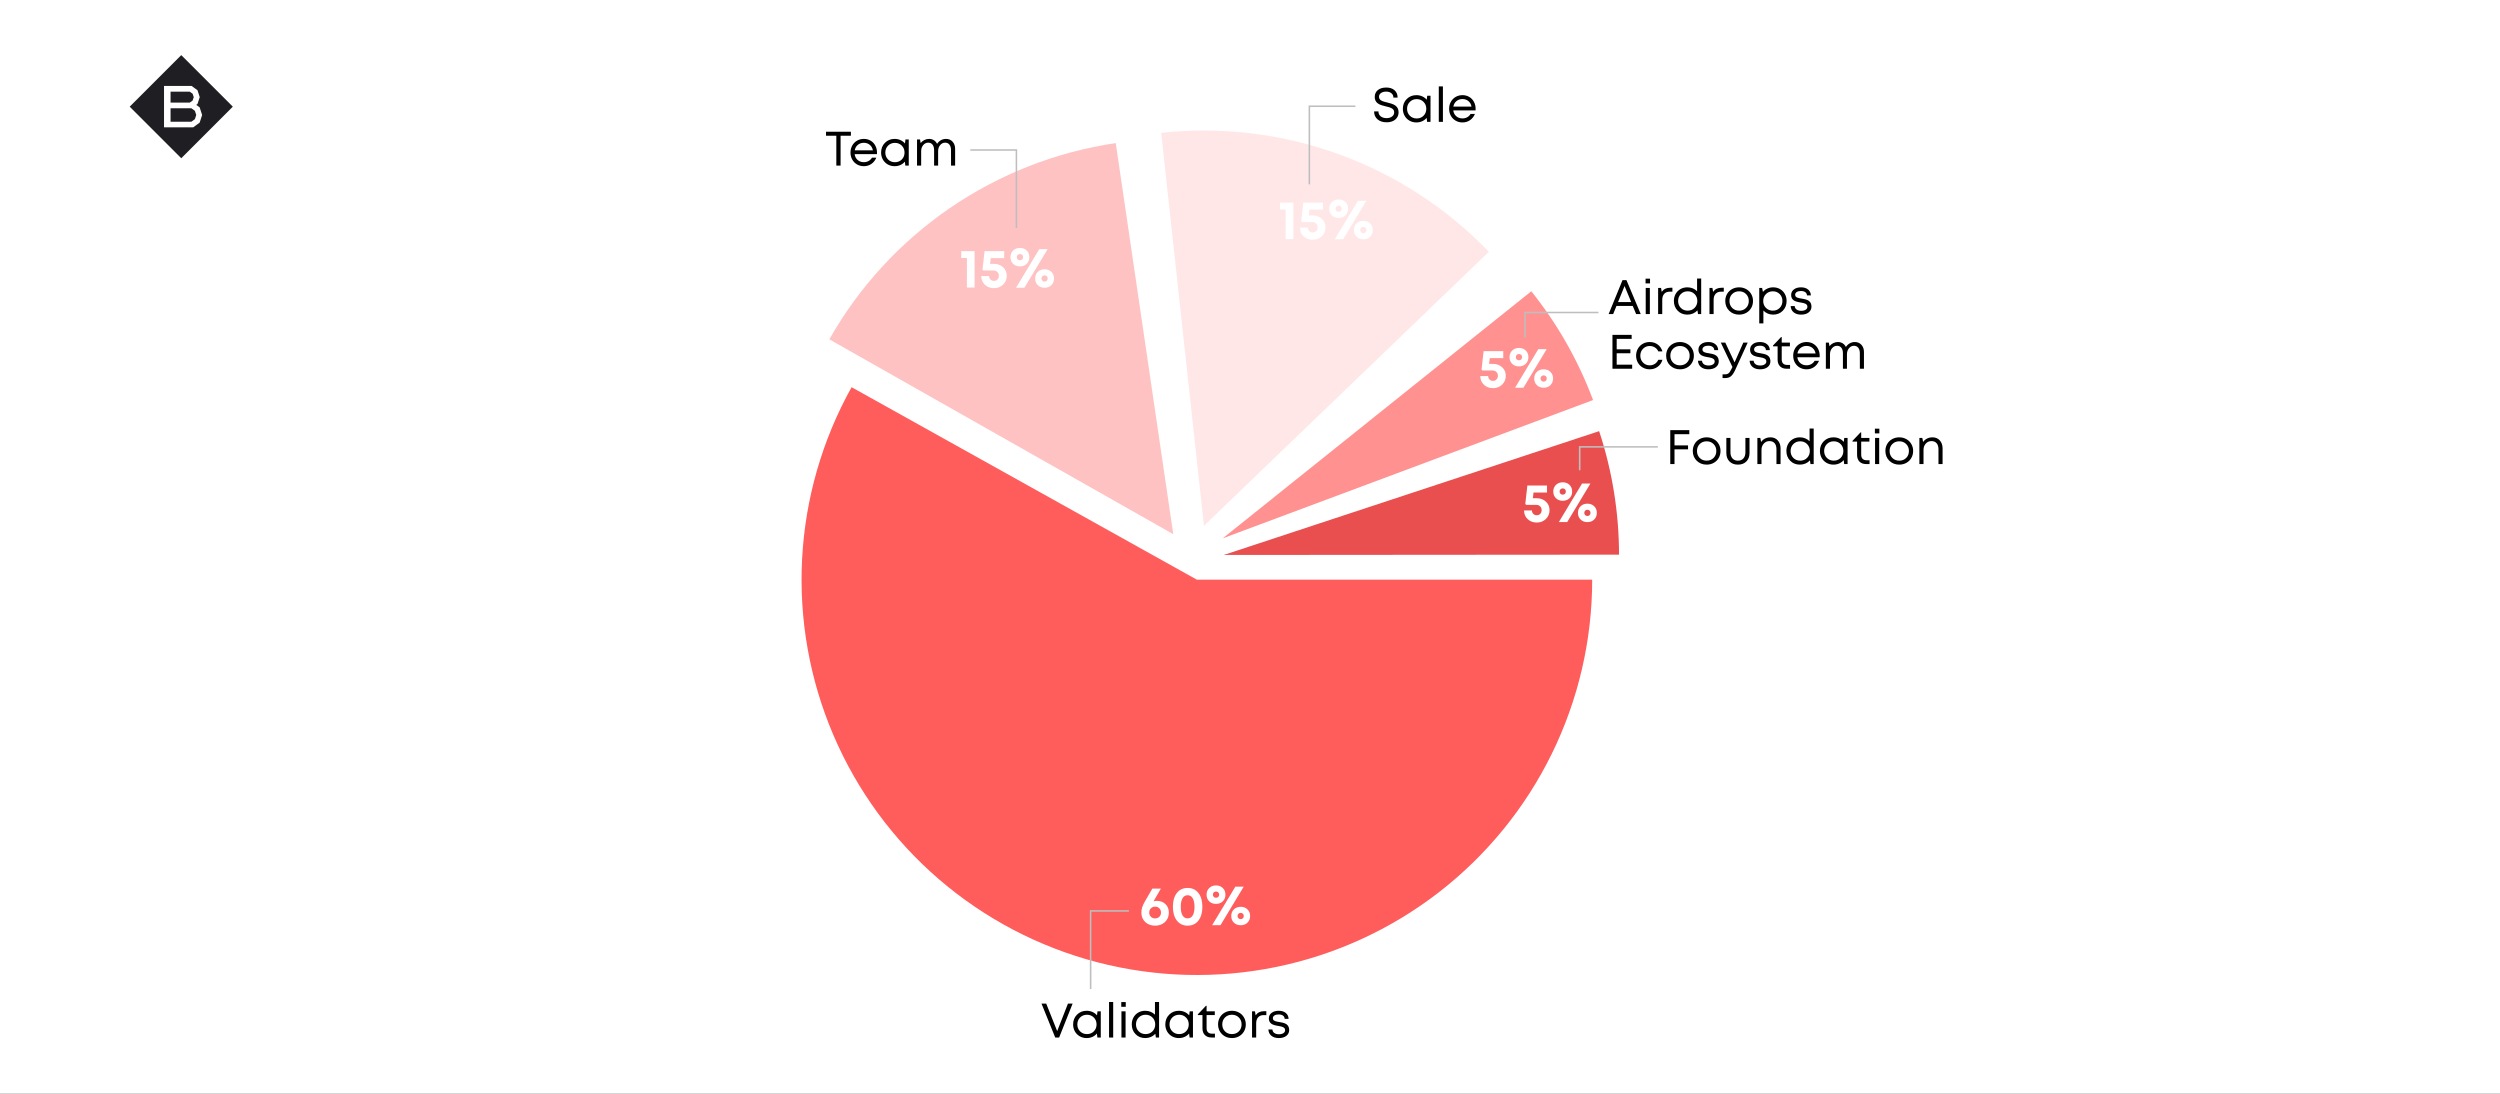 <?xml version="1.0" encoding="UTF-8"?>
<svg xmlns="http://www.w3.org/2000/svg" width="1600" height="700" viewBox="0 0 1600 700" fill="none">
  <rect x="0" y="0" width="1600" height="700" fill="#333333" stroke="none"/>
  <g clip-path="url(#clip0_158_119)">
    <rect width="1600" height="700" fill="white"></rect>
    <path d="M1019 371C1019 409.647 1010.15 447.78 993.119 482.473C976.091 517.166 951.341 547.497 920.769 571.139C890.198 594.78 854.616 611.104 816.755 618.857C778.894 626.61 739.76 625.586 702.356 615.864C664.952 606.142 630.273 587.981 600.979 562.773C571.685 537.566 548.555 505.982 533.364 470.446C518.173 434.91 511.326 396.367 513.346 357.773C515.366 319.179 526.202 281.561 545.02 247.806L766 371H1019Z" fill="#FF5C5C"></path>
    <path d="M530.759 217.178C549.742 183.671 576.123 154.94 607.892 133.175C639.66 111.409 675.979 97.182 714.079 91.58L750.887 341.888L530.759 217.178Z" fill="#FFC2C2"></path>
    <path d="M743.16 85.008C781.611 80.825 820.508 85.514 856.863 98.713C893.219 111.912 926.064 133.271 952.874 161.148L770.523 336.524L743.16 85.008Z" fill="#FFE7E7"></path>
    <path d="M1023.45 275.931C1031.86 301.437 1036.16 328.121 1036.18 354.978L783.178 355.179L1023.45 275.931Z" fill="#EA4F4F"></path>
    <path d="M980.027 186.401C996.814 207.366 1010.16 230.871 1019.55 256.032L782.536 344.534L980.027 186.401Z" fill="#FF9191"></path>
    <path d="M683.498 642.294H686.48L677.852 664H675.339L666.56 642.294H669.572L676.596 659.913L683.498 642.294ZM702.389 647.259H704.493V664H702.313L702.025 661.457C701.238 662.375 700.28 663.092 699.149 663.606C698.029 664.111 696.798 664.363 695.456 664.363C693.831 664.363 692.358 663.985 691.036 663.228C689.714 662.471 688.675 661.427 687.918 660.095C687.171 658.753 686.798 657.264 686.798 655.629C686.798 653.127 687.62 651.048 689.265 649.393C690.92 647.728 692.984 646.896 695.456 646.896C696.798 646.896 698.039 647.153 699.18 647.667C700.32 648.182 701.284 648.904 702.071 649.832L702.389 647.259ZM691.248 660.049C692.419 661.23 693.887 661.82 695.653 661.82C697.419 661.82 698.882 661.235 700.042 660.064C701.213 658.884 701.798 657.405 701.798 655.629C701.798 653.853 701.213 652.38 700.042 651.209C698.882 650.029 697.419 649.438 695.653 649.438C693.887 649.438 692.419 650.029 691.248 651.209C690.077 652.39 689.492 653.863 689.492 655.629C689.492 657.395 690.077 658.869 691.248 660.049ZM709.791 664V641.28H712.439V664H709.791ZM717.616 644.368V641.34H720.477V644.368H717.616ZM717.722 664V647.259H720.371V664H717.722ZM739.171 641.28H741.805V664H739.761L739.413 661.624C738.626 662.491 737.677 663.167 736.567 663.652C735.457 664.126 734.257 664.363 732.965 664.363C730.462 664.363 728.399 663.536 726.774 661.881C725.149 660.216 724.337 658.132 724.337 655.629C724.337 653.974 724.7 652.486 725.427 651.164C726.163 649.832 727.188 648.788 728.5 648.031C729.821 647.274 731.31 646.896 732.965 646.896C734.196 646.896 735.341 647.112 736.401 647.546C737.46 647.98 738.384 648.591 739.171 649.378V641.28ZM728.772 660.064C729.943 661.235 731.411 661.82 733.177 661.82C734.943 661.82 736.411 661.23 737.582 660.049C738.752 658.859 739.337 657.385 739.337 655.629C739.337 653.863 738.752 652.39 737.582 651.209C736.411 650.029 734.943 649.438 733.177 649.438C731.411 649.438 729.943 650.029 728.772 651.209C727.611 652.38 727.031 653.853 727.031 655.629C727.031 657.405 727.611 658.884 728.772 660.064ZM761.392 647.259H763.496V664H761.316L761.028 661.457C760.241 662.375 759.283 663.092 758.152 663.606C757.032 664.111 755.801 664.363 754.459 664.363C752.834 664.363 751.361 663.985 750.039 663.228C748.717 662.471 747.678 661.427 746.921 660.095C746.174 658.753 745.801 657.264 745.801 655.629C745.801 653.127 746.623 651.048 748.268 649.393C749.923 647.728 751.987 646.896 754.459 646.896C755.801 646.896 757.042 647.153 758.183 647.667C759.323 648.182 760.287 648.904 761.074 649.832L761.392 647.259ZM750.251 660.049C751.422 661.23 752.89 661.82 754.656 661.82C756.422 661.82 757.885 661.235 759.045 660.064C760.216 658.884 760.801 657.405 760.801 655.629C760.801 653.853 760.216 652.38 759.045 651.209C757.885 650.029 756.422 649.438 754.656 649.438C752.89 649.438 751.422 650.029 750.251 651.209C749.08 652.39 748.495 653.863 748.495 655.629C748.495 657.395 749.08 658.869 750.251 660.049ZM775.741 661.563H777.558V664H775.393C773.587 664 772.164 663.48 771.125 662.441C770.095 661.391 769.581 659.958 769.581 658.142V649.635H766.629V649.166L771.806 643.717H772.214V647.259H777.467V649.635H772.214V658.066C772.214 659.197 772.517 660.064 773.123 660.67C773.728 661.265 774.601 661.563 775.741 661.563ZM788.426 664.363C785.893 664.363 783.779 663.536 782.083 661.881C780.398 660.216 779.556 658.132 779.556 655.629C779.556 653.974 779.939 652.481 780.706 651.149C781.473 649.817 782.533 648.778 783.885 648.031C785.247 647.274 786.761 646.896 788.426 646.896C790.091 646.896 791.599 647.274 792.952 648.031C794.314 648.778 795.379 649.822 796.146 651.164C796.923 652.496 797.311 653.985 797.311 655.629C797.311 657.274 796.923 658.768 796.146 660.11C795.379 661.442 794.314 662.486 792.952 663.243C791.599 663.99 790.091 664.363 788.426 664.363ZM783.991 660.08C785.151 661.24 786.63 661.82 788.426 661.82C790.222 661.82 791.7 661.24 792.861 660.08C794.031 658.909 794.617 657.426 794.617 655.629C794.617 653.833 794.031 652.355 792.861 651.194C791.7 650.024 790.222 649.438 788.426 649.438C786.63 649.438 785.151 650.024 783.991 651.194C782.83 652.355 782.25 653.833 782.25 655.629C782.25 657.426 782.83 658.909 783.991 660.08ZM808.966 647.168H810.45V649.666H808.739C807.226 649.666 806.05 650.13 805.212 651.058C804.375 651.986 803.956 653.268 803.956 654.903V664H801.307V647.259H803.184L803.608 649.802C804.819 648.046 806.605 647.168 808.966 647.168ZM818.442 664.363C816.464 664.363 814.875 663.869 813.674 662.88C812.473 661.891 811.837 660.554 811.767 658.869H814.34C814.41 659.837 814.824 660.589 815.581 661.124C816.348 661.659 817.332 661.926 818.533 661.926C819.693 661.926 820.637 661.694 821.363 661.23C822.1 660.766 822.468 660.13 822.468 659.323C822.468 659.01 822.418 658.727 822.317 658.475C822.216 658.223 822.055 658.011 821.833 657.839C821.611 657.658 821.389 657.506 821.167 657.385C820.944 657.254 820.637 657.138 820.243 657.037C819.86 656.936 819.527 656.861 819.244 656.81C818.972 656.75 818.598 656.679 818.124 656.598C817.751 656.538 817.458 656.487 817.246 656.447C817.044 656.406 816.762 656.346 816.398 656.265C816.045 656.184 815.763 656.109 815.551 656.038C815.339 655.967 815.076 655.877 814.764 655.766C814.451 655.655 814.199 655.534 814.007 655.402C813.825 655.271 813.618 655.12 813.386 654.948C813.154 654.767 812.967 654.57 812.826 654.358C812.695 654.146 812.564 653.914 812.433 653.662C812.301 653.399 812.206 653.107 812.145 652.784C812.095 652.461 812.069 652.113 812.069 651.739C812.069 650.296 812.65 649.131 813.81 648.243C814.971 647.345 816.494 646.896 818.381 646.896C820.268 646.896 821.777 647.365 822.907 648.303C824.048 649.232 824.643 650.488 824.693 652.072H822.196C822.145 651.164 821.782 650.468 821.106 649.983C820.43 649.489 819.501 649.242 818.321 649.242C817.191 649.242 816.292 649.464 815.626 649.908C814.96 650.342 814.627 650.922 814.627 651.648C814.627 651.931 814.673 652.188 814.764 652.42C814.854 652.642 815.006 652.834 815.218 652.996C815.43 653.157 815.642 653.293 815.854 653.404C816.065 653.515 816.358 653.616 816.731 653.707C817.105 653.798 817.423 653.868 817.685 653.919C817.947 653.969 818.316 654.03 818.79 654.101C820.445 654.373 821.631 654.661 822.347 654.963C824.002 655.66 824.9 656.881 825.042 658.626C825.062 658.818 825.072 659.01 825.072 659.202C825.072 660.766 824.466 662.017 823.255 662.956C822.044 663.894 820.44 664.363 818.442 664.363Z" fill="black"></path>
    <path d="M1081.15 277.882H1071.68V285.042H1080.35V287.57H1071.68V297H1068.97V275.294H1081.15V277.882ZM1092.25 297.363C1089.71 297.363 1087.6 296.536 1085.9 294.881C1084.22 293.216 1083.38 291.132 1083.38 288.629C1083.38 286.974 1083.76 285.481 1084.53 284.149C1085.29 282.817 1086.35 281.778 1087.71 281.031C1089.07 280.274 1090.58 279.896 1092.25 279.896C1093.91 279.896 1095.42 280.274 1096.77 281.031C1098.14 281.778 1099.2 282.822 1099.97 284.164C1100.74 285.496 1101.13 286.985 1101.13 288.629C1101.13 290.274 1100.74 291.768 1099.97 293.11C1099.2 294.442 1098.14 295.486 1096.77 296.243C1095.42 296.99 1093.91 297.363 1092.25 297.363ZM1087.81 293.08C1088.97 294.24 1090.45 294.82 1092.25 294.82C1094.04 294.82 1095.52 294.24 1096.68 293.08C1097.85 291.909 1098.44 290.426 1098.44 288.629C1098.44 286.833 1097.85 285.355 1096.68 284.194C1095.52 283.024 1094.04 282.438 1092.25 282.438C1090.45 282.438 1088.97 283.024 1087.81 284.194C1086.65 285.355 1086.07 286.833 1086.07 288.629C1086.07 290.426 1086.65 291.909 1087.81 293.08ZM1112.27 297.363C1110.02 297.363 1108.22 296.687 1106.87 295.335C1105.53 293.983 1104.86 292.181 1104.86 289.931V280.259H1107.49V289.507C1107.49 291.152 1107.92 292.449 1108.78 293.397C1109.63 294.346 1110.8 294.82 1112.27 294.82C1113.76 294.82 1114.92 294.346 1115.77 293.397C1116.63 292.439 1117.06 291.142 1117.06 289.507V280.259H1119.69V289.931C1119.69 292.181 1119.02 293.983 1117.68 295.335C1116.33 296.687 1114.53 297.363 1112.27 297.363ZM1133.1 279.896C1135.06 279.896 1136.62 280.556 1137.79 281.878C1138.97 283.2 1139.56 284.901 1139.56 286.979V297H1136.93V287.6C1136.93 285.905 1136.54 284.598 1135.77 283.68C1134.99 282.761 1133.87 282.302 1132.42 282.302C1130.99 282.302 1129.79 282.837 1128.82 283.907C1127.85 284.976 1127.36 286.298 1127.36 287.873V297H1124.72V280.259H1126.59L1127.11 282.877C1127.74 281.939 1128.58 281.207 1129.62 280.683C1130.66 280.158 1131.82 279.896 1133.1 279.896ZM1158.12 274.28H1160.76V297H1158.71L1158.36 294.624C1157.58 295.491 1156.63 296.167 1155.52 296.652C1154.41 297.126 1153.21 297.363 1151.92 297.363C1149.41 297.363 1147.35 296.536 1145.73 294.881C1144.1 293.216 1143.29 291.132 1143.29 288.629C1143.29 286.974 1143.65 285.486 1144.38 284.164C1145.11 282.832 1146.14 281.788 1147.45 281.031C1148.77 280.274 1150.26 279.896 1151.92 279.896C1153.15 279.896 1154.29 280.112 1155.35 280.546C1156.41 280.98 1157.33 281.591 1158.12 282.378V274.28ZM1147.72 293.064C1148.89 294.235 1150.36 294.82 1152.13 294.82C1153.89 294.82 1155.36 294.23 1156.53 293.049C1157.7 291.859 1158.29 290.385 1158.29 288.629C1158.29 286.863 1157.7 285.39 1156.53 284.209C1155.36 283.029 1153.89 282.438 1152.13 282.438C1150.36 282.438 1148.89 283.029 1147.72 284.209C1146.56 285.38 1145.98 286.853 1145.98 288.629C1145.98 290.405 1146.56 291.884 1147.72 293.064ZM1180.34 280.259H1182.45V297H1180.27L1179.98 294.457C1179.19 295.375 1178.23 296.092 1177.1 296.606C1175.98 297.111 1174.75 297.363 1173.41 297.363C1171.79 297.363 1170.31 296.985 1168.99 296.228C1167.67 295.471 1166.63 294.427 1165.87 293.095C1165.13 291.753 1164.75 290.264 1164.75 288.629C1164.75 286.127 1165.57 284.048 1167.22 282.393C1168.87 280.728 1170.94 279.896 1173.41 279.896C1174.75 279.896 1175.99 280.153 1177.13 280.667C1178.27 281.182 1179.24 281.904 1180.02 282.832L1180.34 280.259ZM1169.2 293.049C1170.37 294.23 1171.84 294.82 1173.61 294.82C1175.37 294.82 1176.84 294.235 1178 293.064C1179.17 291.884 1179.75 290.405 1179.75 288.629C1179.75 286.853 1179.17 285.38 1178 284.209C1176.84 283.029 1175.37 282.438 1173.61 282.438C1171.84 282.438 1170.37 283.029 1169.2 284.209C1168.03 285.39 1167.45 286.863 1167.45 288.629C1167.45 290.395 1168.03 291.869 1169.2 293.049ZM1194.69 294.563H1196.51V297H1194.34C1192.54 297 1191.12 296.48 1190.08 295.441C1189.05 294.391 1188.53 292.958 1188.53 291.142V282.635H1185.58V282.166L1190.76 276.717H1191.17V280.259H1196.42V282.635H1191.17V291.066C1191.17 292.197 1191.47 293.064 1192.07 293.67C1192.68 294.265 1193.55 294.563 1194.69 294.563ZM1199.93 277.368V274.34H1202.79V277.368H1199.93ZM1200.04 297V280.259H1202.68V297H1200.04ZM1215.52 297.363C1212.99 297.363 1210.87 296.536 1209.18 294.881C1207.49 293.216 1206.65 291.132 1206.65 288.629C1206.65 286.974 1207.03 285.481 1207.8 284.149C1208.57 282.817 1209.63 281.778 1210.98 281.031C1212.34 280.274 1213.86 279.896 1215.52 279.896C1217.19 279.896 1218.69 280.274 1220.05 281.031C1221.41 281.778 1222.47 282.822 1223.24 284.164C1224.02 285.496 1224.41 286.985 1224.41 288.629C1224.41 290.274 1224.02 291.768 1223.24 293.11C1222.47 294.442 1221.41 295.486 1220.05 296.243C1218.69 296.99 1217.19 297.363 1215.52 297.363ZM1211.09 293.08C1212.25 294.24 1213.72 294.82 1215.52 294.82C1217.32 294.82 1218.8 294.24 1219.96 293.08C1221.13 291.909 1221.71 290.426 1221.71 288.629C1221.71 286.833 1221.13 285.355 1219.96 284.194C1218.8 283.024 1217.32 282.438 1215.52 282.438C1213.72 282.438 1212.25 283.024 1211.09 284.194C1209.92 285.355 1209.34 286.833 1209.34 288.629C1209.34 290.426 1209.92 291.909 1211.09 293.08ZM1236.79 279.896C1238.75 279.896 1240.31 280.556 1241.48 281.878C1242.66 283.2 1243.25 284.901 1243.25 286.979V297H1240.62V287.6C1240.62 285.905 1240.23 284.598 1239.45 283.68C1238.67 282.761 1237.56 282.302 1236.11 282.302C1234.67 282.302 1233.47 282.837 1232.5 283.907C1231.54 284.976 1231.05 286.298 1231.05 287.873V297H1228.4V280.259H1230.28L1230.79 282.877C1231.43 281.939 1232.27 281.207 1233.31 280.683C1234.35 280.158 1235.51 279.896 1236.79 279.896Z" fill="black"></path>
    <path d="M1047.12 201L1044.97 195.808H1034.54L1032.42 201H1029.53L1038.4 179.294H1040.94L1050.07 201H1047.12ZM1039.72 183.048L1035.55 193.311H1043.96L1039.72 183.048ZM1053.16 181.368V178.34H1056.02V181.368H1053.16ZM1053.26 201V184.259H1055.91V201H1053.26ZM1068.85 184.168H1070.34V186.666H1068.63C1067.11 186.666 1065.94 187.13 1065.1 188.058C1064.26 188.986 1063.84 190.268 1063.84 191.903V201H1061.2V184.259H1063.07L1063.5 186.802C1064.71 185.046 1066.49 184.168 1068.85 184.168ZM1086.13 178.28H1088.76V201H1086.72L1086.37 198.624C1085.58 199.491 1084.63 200.167 1083.52 200.652C1082.41 201.126 1081.21 201.363 1079.92 201.363C1077.42 201.363 1075.35 200.536 1073.73 198.881C1072.1 197.216 1071.29 195.132 1071.29 192.629C1071.29 190.974 1071.66 189.486 1072.38 188.164C1073.12 186.832 1074.14 185.788 1075.45 185.031C1076.78 184.274 1078.26 183.896 1079.92 183.896C1081.15 183.896 1082.3 184.112 1083.36 184.546C1084.42 184.98 1085.34 185.591 1086.13 186.378V178.28ZM1075.73 197.064C1076.9 198.235 1078.37 198.82 1080.13 198.82C1081.9 198.82 1083.37 198.23 1084.54 197.049C1085.71 195.859 1086.29 194.385 1086.29 192.629C1086.29 190.863 1085.71 189.39 1084.54 188.209C1083.37 187.029 1081.9 186.438 1080.13 186.438C1078.37 186.438 1076.9 187.029 1075.73 188.209C1074.57 189.38 1073.99 190.853 1073.99 192.629C1073.99 194.405 1074.57 195.884 1075.73 197.064ZM1101.73 184.168H1103.22V186.666H1101.5C1099.99 186.666 1098.82 187.13 1097.98 188.058C1097.14 188.986 1096.72 190.268 1096.72 191.903V201H1094.07V184.259H1095.95L1096.37 186.802C1097.58 185.046 1099.37 184.168 1101.73 184.168ZM1113.04 201.363C1110.51 201.363 1108.39 200.536 1106.7 198.881C1105.01 197.216 1104.17 195.132 1104.17 192.629C1104.17 190.974 1104.55 189.481 1105.32 188.149C1106.09 186.817 1107.15 185.778 1108.5 185.031C1109.86 184.274 1111.37 183.896 1113.04 183.896C1114.7 183.896 1116.21 184.274 1117.56 185.031C1118.93 185.778 1119.99 186.822 1120.76 188.164C1121.54 189.496 1121.92 190.985 1121.92 192.629C1121.92 194.274 1121.54 195.768 1120.76 197.11C1119.99 198.442 1118.93 199.486 1117.56 200.243C1116.21 200.99 1114.7 201.363 1113.04 201.363ZM1108.6 197.08C1109.76 198.24 1111.24 198.82 1113.04 198.82C1114.84 198.82 1116.31 198.24 1117.47 197.08C1118.64 195.909 1119.23 194.426 1119.23 192.629C1119.23 190.833 1118.64 189.355 1117.47 188.194C1116.31 187.024 1114.84 186.438 1113.04 186.438C1111.24 186.438 1109.76 187.024 1108.6 188.194C1107.44 189.355 1106.86 190.833 1106.86 192.629C1106.86 194.426 1107.44 195.909 1108.6 197.08ZM1134.82 183.896C1136.47 183.896 1137.94 184.274 1139.26 185.031C1140.57 185.788 1141.59 186.832 1142.31 188.164C1143.05 189.486 1143.42 190.974 1143.42 192.629C1143.42 195.132 1142.61 197.216 1140.98 198.881C1139.36 200.536 1137.3 201.363 1134.82 201.363C1133.59 201.363 1132.43 201.136 1131.35 200.682C1130.28 200.228 1129.36 199.587 1128.57 198.76V206.979H1125.92V184.259H1127.74L1128.27 186.817C1129.05 185.899 1130.01 185.182 1131.14 184.667C1132.27 184.153 1133.5 183.896 1134.82 183.896ZM1130.2 197.049C1131.38 198.23 1132.86 198.82 1134.62 198.82C1136.39 198.82 1137.85 198.235 1139.01 197.064C1140.17 195.884 1140.75 194.405 1140.75 192.629C1140.75 190.853 1140.17 189.38 1139.01 188.209C1137.85 187.029 1136.39 186.438 1134.62 186.438C1132.86 186.438 1131.38 187.029 1130.2 188.209C1129.03 189.39 1128.45 190.863 1128.45 192.629C1128.45 194.395 1129.03 195.869 1130.2 197.049ZM1152.71 201.363C1150.73 201.363 1149.15 200.869 1147.94 199.88C1146.74 198.891 1146.11 197.554 1146.04 195.869H1148.61C1148.68 196.837 1149.09 197.589 1149.85 198.124C1150.62 198.659 1151.6 198.926 1152.8 198.926C1153.96 198.926 1154.91 198.694 1155.63 198.23C1156.37 197.766 1156.74 197.13 1156.74 196.323C1156.74 196.01 1156.69 195.727 1156.59 195.475C1156.49 195.223 1156.33 195.011 1156.1 194.839C1155.88 194.658 1155.66 194.506 1155.44 194.385C1155.22 194.254 1154.91 194.138 1154.51 194.037C1154.13 193.936 1153.8 193.861 1153.51 193.81C1153.24 193.75 1152.87 193.679 1152.39 193.598C1152.02 193.538 1151.73 193.487 1151.52 193.447C1151.31 193.406 1151.03 193.346 1150.67 193.265C1150.32 193.184 1150.03 193.109 1149.82 193.038C1149.61 192.967 1149.35 192.877 1149.03 192.766C1148.72 192.655 1148.47 192.534 1148.28 192.402C1148.1 192.271 1147.89 192.12 1147.66 191.948C1147.42 191.767 1147.24 191.57 1147.1 191.358C1146.97 191.146 1146.83 190.914 1146.7 190.662C1146.57 190.399 1146.48 190.107 1146.42 189.784C1146.37 189.461 1146.34 189.113 1146.34 188.739C1146.34 187.296 1146.92 186.131 1148.08 185.243C1149.24 184.345 1150.76 183.896 1152.65 183.896C1154.54 183.896 1156.05 184.365 1157.18 185.303C1158.32 186.232 1158.91 187.488 1158.96 189.072H1156.47C1156.42 188.164 1156.05 187.468 1155.38 186.983C1154.7 186.489 1153.77 186.242 1152.59 186.242C1151.46 186.242 1150.56 186.464 1149.9 186.908C1149.23 187.342 1148.9 187.922 1148.9 188.648C1148.9 188.931 1148.94 189.188 1149.03 189.42C1149.12 189.642 1149.28 189.834 1149.49 189.996C1149.7 190.157 1149.91 190.293 1150.12 190.404C1150.34 190.515 1150.63 190.616 1151 190.707C1151.38 190.798 1151.69 190.868 1151.96 190.919C1152.22 190.969 1152.59 191.03 1153.06 191.101C1154.72 191.373 1155.9 191.661 1156.62 191.963C1158.27 192.66 1159.17 193.881 1159.31 195.626C1159.33 195.818 1159.34 196.01 1159.34 196.202C1159.34 197.766 1158.74 199.017 1157.53 199.956C1156.31 200.894 1154.71 201.363 1152.71 201.363ZM1034.68 233.396H1044.59V236H1031.97V214.294H1044.26V216.882H1034.68V223.588H1043.44V226.101H1034.68V233.396ZM1055.81 236.363C1054.18 236.363 1052.7 235.985 1051.37 235.228C1050.04 234.471 1049 233.427 1048.24 232.095C1047.48 230.753 1047.1 229.264 1047.1 227.629C1047.1 225.985 1047.48 224.496 1048.24 223.164C1049 221.832 1050.04 220.788 1051.37 220.031C1052.7 219.274 1054.18 218.896 1055.81 218.896C1057.8 218.896 1059.52 219.44 1060.97 220.53C1062.43 221.62 1063.42 223.078 1063.94 224.905H1061.33C1060.84 223.825 1060.1 222.977 1059.12 222.362C1058.14 221.746 1057.04 221.438 1055.81 221.438C1054.09 221.438 1052.66 222.034 1051.51 223.225C1050.37 224.405 1049.8 225.874 1049.8 227.629C1049.8 229.375 1050.37 230.843 1051.52 232.034C1052.67 233.225 1054.1 233.82 1055.81 233.82C1057.04 233.82 1058.13 233.507 1059.09 232.882C1060.05 232.256 1060.79 231.383 1061.3 230.263H1063.97C1063.45 232.11 1062.45 233.588 1060.97 234.698C1059.5 235.808 1057.77 236.363 1055.81 236.363ZM1075.2 236.363C1072.66 236.363 1070.55 235.536 1068.85 233.881C1067.17 232.216 1066.33 230.132 1066.33 227.629C1066.33 225.974 1066.71 224.481 1067.48 223.149C1068.24 221.817 1069.3 220.778 1070.66 220.031C1072.02 219.274 1073.53 218.896 1075.2 218.896C1076.86 218.896 1078.37 219.274 1079.72 220.031C1081.09 220.778 1082.15 221.822 1082.92 223.164C1083.69 224.496 1084.08 225.985 1084.08 227.629C1084.08 229.274 1083.69 230.768 1082.92 232.11C1082.15 233.442 1081.09 234.486 1079.72 235.243C1078.37 235.99 1076.86 236.363 1075.2 236.363ZM1070.76 232.08C1071.92 233.24 1073.4 233.82 1075.2 233.82C1076.99 233.82 1078.47 233.24 1079.63 232.08C1080.8 230.909 1081.39 229.426 1081.39 227.629C1081.39 225.833 1080.8 224.355 1079.63 223.194C1078.47 222.024 1076.99 221.438 1075.2 221.438C1073.4 221.438 1071.92 222.024 1070.76 223.194C1069.6 224.355 1069.02 225.833 1069.02 227.629C1069.02 229.426 1069.6 230.909 1070.76 232.08ZM1093.38 236.363C1091.4 236.363 1089.81 235.869 1088.61 234.88C1087.41 233.891 1086.77 232.554 1086.7 230.869H1089.27C1089.35 231.837 1089.76 232.589 1090.52 233.124C1091.28 233.659 1092.27 233.926 1093.47 233.926C1094.63 233.926 1095.57 233.694 1096.3 233.23C1097.03 232.766 1097.4 232.13 1097.4 231.323C1097.4 231.01 1097.35 230.727 1097.25 230.475C1097.15 230.223 1096.99 230.011 1096.77 229.839C1096.55 229.658 1096.32 229.506 1096.1 229.385C1095.88 229.254 1095.57 229.138 1095.18 229.037C1094.79 228.936 1094.46 228.861 1094.18 228.81C1093.91 228.75 1093.53 228.679 1093.06 228.598C1092.69 228.538 1092.39 228.487 1092.18 228.447C1091.98 228.406 1091.7 228.346 1091.33 228.265C1090.98 228.184 1090.7 228.109 1090.49 228.038C1090.27 227.967 1090.01 227.877 1089.7 227.766C1089.39 227.655 1089.13 227.534 1088.94 227.402C1088.76 227.271 1088.55 227.12 1088.32 226.948C1088.09 226.767 1087.9 226.57 1087.76 226.358C1087.63 226.146 1087.5 225.914 1087.37 225.662C1087.24 225.399 1087.14 225.107 1087.08 224.784C1087.03 224.461 1087 224.113 1087 223.739C1087 222.296 1087.58 221.131 1088.74 220.243C1089.91 219.345 1091.43 218.896 1093.32 218.896C1095.2 218.896 1096.71 219.365 1097.84 220.303C1098.98 221.232 1099.58 222.488 1099.63 224.072H1097.13C1097.08 223.164 1096.72 222.468 1096.04 221.983C1095.36 221.489 1094.44 221.242 1093.26 221.242C1092.13 221.242 1091.23 221.464 1090.56 221.908C1089.9 222.342 1089.56 222.922 1089.56 223.648C1089.56 223.931 1089.61 224.188 1089.7 224.42C1089.79 224.642 1089.94 224.834 1090.15 224.996C1090.36 225.157 1090.58 225.293 1090.79 225.404C1091 225.515 1091.29 225.616 1091.67 225.707C1092.04 225.798 1092.36 225.868 1092.62 225.919C1092.88 225.969 1093.25 226.03 1093.72 226.101C1095.38 226.373 1096.57 226.661 1097.28 226.963C1098.94 227.66 1099.83 228.881 1099.98 230.626C1100 230.818 1100.01 231.01 1100.01 231.202C1100.01 232.766 1099.4 234.017 1098.19 234.956C1096.98 235.894 1095.37 236.363 1093.38 236.363ZM1115.73 219.259H1118.53L1110.56 236.696C1109.65 238.684 1108.72 240.062 1107.77 240.829C1106.83 241.596 1105.58 241.979 1104 241.979H1102.43V239.587H1103.78C1104.89 239.587 1105.72 239.36 1106.29 238.906C1106.85 238.452 1107.47 237.519 1108.15 236.106L1108.76 234.865L1101.31 219.259H1104.18L1110.13 231.928L1115.73 219.259ZM1126.44 236.363C1124.46 236.363 1122.87 235.869 1121.67 234.88C1120.47 233.891 1119.83 232.554 1119.76 230.869H1122.33C1122.4 231.837 1122.82 232.589 1123.57 233.124C1124.34 233.659 1125.33 233.926 1126.53 233.926C1127.69 233.926 1128.63 233.694 1129.36 233.23C1130.09 232.766 1130.46 232.13 1130.46 231.323C1130.46 231.01 1130.41 230.727 1130.31 230.475C1130.21 230.223 1130.05 230.011 1129.83 229.839C1129.6 229.658 1129.38 229.506 1129.16 229.385C1128.94 229.254 1128.63 229.138 1128.24 229.037C1127.85 228.936 1127.52 228.861 1127.24 228.81C1126.96 228.75 1126.59 228.679 1126.12 228.598C1125.74 228.538 1125.45 228.487 1125.24 228.447C1125.04 228.406 1124.75 228.346 1124.39 228.265C1124.04 228.184 1123.76 228.109 1123.54 228.038C1123.33 227.967 1123.07 227.877 1122.76 227.766C1122.44 227.655 1122.19 227.534 1122 227.402C1121.82 227.271 1121.61 227.12 1121.38 226.948C1121.15 226.767 1120.96 226.57 1120.82 226.358C1120.69 226.146 1120.56 225.914 1120.43 225.662C1120.29 225.399 1120.2 225.107 1120.14 224.784C1120.09 224.461 1120.06 224.113 1120.06 223.739C1120.06 222.296 1120.64 221.131 1121.8 220.243C1122.96 219.345 1124.49 218.896 1126.37 218.896C1128.26 218.896 1129.77 219.365 1130.9 220.303C1132.04 221.232 1132.64 222.488 1132.69 224.072H1130.19C1130.14 223.164 1129.78 222.468 1129.1 221.983C1128.42 221.489 1127.49 221.242 1126.31 221.242C1125.18 221.242 1124.29 221.464 1123.62 221.908C1122.95 222.342 1122.62 222.922 1122.62 223.648C1122.62 223.931 1122.67 224.188 1122.76 224.42C1122.85 224.642 1123 224.834 1123.21 224.996C1123.42 225.157 1123.63 225.293 1123.85 225.404C1124.06 225.515 1124.35 225.616 1124.72 225.707C1125.1 225.798 1125.42 225.868 1125.68 225.919C1125.94 225.969 1126.31 226.03 1126.78 226.101C1128.44 226.373 1129.62 226.661 1130.34 226.963C1132 227.66 1132.89 228.881 1133.03 230.626C1133.05 230.818 1133.06 231.01 1133.06 231.202C1133.06 232.766 1132.46 234.017 1131.25 234.956C1130.04 235.894 1128.43 236.363 1126.44 236.363ZM1143.83 233.563H1145.64V236H1143.48C1141.67 236 1140.25 235.48 1139.21 234.441C1138.18 233.391 1137.67 231.958 1137.67 230.142V221.635H1134.71V221.166L1139.89 215.717H1140.3V219.259H1145.55V221.635H1140.3V230.066C1140.3 231.197 1140.6 232.064 1141.21 232.67C1141.81 233.265 1142.69 233.563 1143.83 233.563ZM1164.61 227.705C1164.61 228.008 1164.59 228.321 1164.56 228.644H1150.29C1150.49 230.198 1151.13 231.444 1152.2 232.382C1153.28 233.321 1154.6 233.79 1156.18 233.79C1157.33 233.79 1158.35 233.538 1159.25 233.033C1160.15 232.519 1160.86 231.807 1161.39 230.899H1164.17C1163.45 232.625 1162.39 233.967 1160.99 234.925C1159.6 235.884 1158 236.363 1156.18 236.363C1154.58 236.363 1153.13 235.985 1151.82 235.228C1150.52 234.471 1149.49 233.427 1148.75 232.095C1148.01 230.763 1147.64 229.274 1147.64 227.629C1147.64 225.995 1148.01 224.511 1148.75 223.179C1149.49 221.837 1150.52 220.788 1151.82 220.031C1153.13 219.274 1154.58 218.896 1156.18 218.896C1157.83 218.896 1159.31 219.289 1160.6 220.076C1161.89 220.863 1162.88 221.928 1163.57 223.27C1164.26 224.602 1164.61 226.08 1164.61 227.705ZM1156.18 221.393C1154.67 221.393 1153.38 221.832 1152.33 222.71C1151.28 223.578 1150.62 224.743 1150.35 226.207H1161.98C1161.69 224.723 1161.03 223.553 1159.98 222.695C1158.94 221.827 1157.67 221.393 1156.18 221.393ZM1187.06 218.896C1188.81 218.896 1190.23 219.491 1191.31 220.682C1192.39 221.872 1192.93 223.411 1192.93 225.298V236H1190.31L1190.3 226.116C1190.3 224.602 1189.96 223.421 1189.3 222.574C1188.63 221.726 1187.7 221.302 1186.51 221.302C1185.28 221.302 1184.23 221.827 1183.35 222.876C1182.48 223.916 1182.05 225.197 1182.05 226.721V236H1179.47V226.116C1179.47 224.602 1179.14 223.421 1178.48 222.574C1177.81 221.726 1176.87 221.302 1175.66 221.302C1174.43 221.302 1173.37 221.827 1172.5 222.876C1171.63 223.916 1171.19 225.197 1171.19 226.721V236H1168.55V219.259H1170.45L1170.88 221.56C1171.52 220.722 1172.31 220.071 1173.25 219.607C1174.2 219.133 1175.2 218.896 1176.25 218.896C1177.42 218.896 1178.45 219.178 1179.34 219.743C1180.23 220.308 1180.91 221.085 1181.38 222.074C1182.01 221.085 1182.82 220.308 1183.82 219.743C1184.83 219.178 1185.91 218.896 1187.06 218.896Z" fill="black"></path>
    <path d="M887.43 78.272C885.028 78.272 883.091 77.642 881.618 76.38C880.154 75.119 879.423 73.429 879.423 71.31H882.193C882.193 72.632 882.677 73.681 883.646 74.458C884.615 75.225 885.866 75.608 887.4 75.608C888.792 75.608 889.953 75.27 890.881 74.594C891.81 73.908 892.274 73 892.274 71.87C892.274 71.597 892.239 71.34 892.168 71.098C892.097 70.845 892.017 70.628 891.926 70.447C891.835 70.255 891.689 70.073 891.487 69.902C891.295 69.73 891.118 69.584 890.957 69.463C890.806 69.342 890.579 69.221 890.276 69.1C889.973 68.968 889.726 68.868 889.534 68.797C889.353 68.716 889.07 68.625 888.687 68.524C888.303 68.424 888.015 68.348 887.824 68.297C887.632 68.247 887.319 68.171 886.885 68.07C885.039 67.626 883.717 67.218 882.919 66.844C881.174 66.007 880.17 64.75 879.907 63.075C879.857 62.752 879.832 62.414 879.832 62.061C879.832 60.194 880.498 58.721 881.83 57.641C883.162 56.561 884.958 56.022 887.218 56.022C889.458 56.022 891.224 56.602 892.516 57.762C893.818 58.913 894.469 60.477 894.469 62.455H891.774C891.774 61.274 891.34 60.34 890.473 59.654C889.615 58.968 888.51 58.625 887.158 58.625C885.816 58.625 884.711 58.928 883.843 59.533C882.985 60.129 882.556 60.931 882.556 61.94C882.556 62.273 882.607 62.581 882.708 62.863C882.819 63.136 882.95 63.378 883.101 63.59C883.252 63.792 883.474 63.988 883.767 64.18C884.06 64.362 884.327 64.513 884.569 64.634C884.812 64.745 885.145 64.866 885.568 64.998C886.002 65.129 886.361 65.23 886.643 65.3C886.926 65.371 887.319 65.467 887.824 65.588C889.67 66.042 890.992 66.456 891.79 66.829C893.586 67.657 894.645 68.903 894.968 70.568C895.049 70.972 895.089 71.395 895.089 71.839C895.089 73.171 894.746 74.332 894.06 75.321C893.384 76.3 892.471 77.036 891.32 77.531C890.18 78.025 888.883 78.272 887.43 78.272ZM913.42 61.259H915.524V78H913.344L913.057 75.457C912.27 76.375 911.311 77.092 910.181 77.606C909.061 78.111 907.829 78.363 906.487 78.363C904.863 78.363 903.389 77.985 902.067 77.228C900.745 76.471 899.706 75.427 898.949 74.095C898.202 72.753 897.829 71.264 897.829 69.629C897.829 67.127 898.652 65.048 900.296 63.393C901.951 61.728 904.015 60.895 906.487 60.895C907.829 60.895 909.071 61.153 910.211 61.667C911.351 62.182 912.315 62.904 913.102 63.832L913.42 61.259ZM902.279 74.049C903.45 75.23 904.918 75.82 906.684 75.82C908.45 75.82 909.913 75.235 911.074 74.064C912.244 72.884 912.83 71.405 912.83 69.629C912.83 67.853 912.244 66.38 911.074 65.21C909.913 64.029 908.45 63.438 906.684 63.438C904.918 63.438 903.45 64.029 902.279 65.21C901.109 66.39 900.523 67.863 900.523 69.629C900.523 71.395 901.109 72.869 902.279 74.049ZM920.822 78V55.28H923.471V78H920.822ZM944.405 69.705C944.405 70.008 944.39 70.321 944.359 70.644H930.085C930.287 72.198 930.923 73.444 931.993 74.382C933.072 75.321 934.399 75.79 935.974 75.79C937.124 75.79 938.148 75.538 939.046 75.033C939.944 74.519 940.656 73.807 941.181 72.899H943.966C943.249 74.624 942.19 75.967 940.787 76.925C939.395 77.884 937.79 78.363 935.974 78.363C934.379 78.363 932.926 77.985 931.614 77.228C930.312 76.471 929.288 75.427 928.542 74.095C927.805 72.763 927.437 71.274 927.437 69.629C927.437 67.995 927.805 66.511 928.542 65.179C929.288 63.837 930.312 62.788 931.614 62.031C932.926 61.274 934.379 60.895 935.974 60.895C937.629 60.895 939.102 61.289 940.394 62.076C941.685 62.863 942.674 63.928 943.36 65.27C944.057 66.602 944.405 68.08 944.405 69.705ZM935.974 63.393C934.46 63.393 933.178 63.832 932.129 64.71C931.079 65.578 930.418 66.743 930.146 68.207H941.771C941.488 66.723 940.822 65.553 939.773 64.695C938.734 63.827 937.467 63.393 935.974 63.393Z" fill="black"></path>
    <path d="M544.575 84.294V86.852H537.975V106H535.25V86.852H528.651V84.294H544.575ZM561.286 97.705C561.286 98.008 561.271 98.321 561.24 98.644H546.966C547.168 100.198 547.804 101.444 548.874 102.382C549.953 103.321 551.28 103.79 552.854 103.79C554.005 103.79 555.029 103.538 555.927 103.033C556.825 102.519 557.537 101.807 558.062 100.899H560.847C560.13 102.625 559.071 103.967 557.668 104.925C556.275 105.884 554.671 106.363 552.854 106.363C551.26 106.363 549.807 105.985 548.495 105.228C547.193 104.471 546.169 103.427 545.422 102.095C544.686 100.763 544.317 99.274 544.317 97.629C544.317 95.995 544.686 94.511 545.422 93.179C546.169 91.837 547.193 90.788 548.495 90.031C549.807 89.274 551.26 88.895 552.854 88.895C554.509 88.895 555.983 89.289 557.274 90.076C558.566 90.863 559.555 91.928 560.241 93.27C560.938 94.602 561.286 96.08 561.286 97.705ZM552.854 91.393C551.341 91.393 550.059 91.832 549.01 92.71C547.96 93.578 547.299 94.743 547.027 96.207H558.652C558.369 94.723 557.703 93.553 556.654 92.695C555.614 91.827 554.348 91.393 552.854 91.393ZM579.495 89.259H581.599V106H579.419L579.132 103.457C578.345 104.375 577.386 105.092 576.256 105.606C575.136 106.111 573.905 106.363 572.562 106.363C570.938 106.363 569.465 105.985 568.143 105.228C566.821 104.471 565.781 103.427 565.024 102.095C564.278 100.753 563.904 99.264 563.904 97.629C563.904 95.127 564.727 93.048 566.372 91.393C568.027 89.728 570.09 88.895 572.562 88.895C573.905 88.895 575.146 89.153 576.286 89.668C577.426 90.182 578.39 90.904 579.177 91.832L579.495 89.259ZM568.354 102.049C569.525 103.23 570.993 103.82 572.759 103.82C574.525 103.82 575.988 103.235 577.149 102.064C578.319 100.884 578.905 99.405 578.905 97.629C578.905 95.853 578.319 94.38 577.149 93.21C575.988 92.029 574.525 91.439 572.759 91.439C570.993 91.439 569.525 92.029 568.354 93.21C567.184 94.39 566.599 95.863 566.599 97.629C566.599 99.395 567.184 100.869 568.354 102.049ZM605.409 88.895C607.165 88.895 608.583 89.491 609.663 90.682C610.742 91.872 611.282 93.411 611.282 95.298V106H608.664L608.648 96.116C608.648 94.602 608.315 93.421 607.649 92.574C606.983 91.726 606.055 91.302 604.864 91.302C603.633 91.302 602.579 91.827 601.701 92.876C600.833 93.916 600.399 95.197 600.399 96.721V106H597.826V96.116C597.826 94.602 597.493 93.421 596.827 92.574C596.161 91.726 595.222 91.302 594.011 91.302C592.78 91.302 591.726 91.827 590.848 92.876C589.98 93.916 589.546 95.197 589.546 96.721V106H586.897V89.259H588.804L589.228 91.56C589.874 90.722 590.666 90.071 591.604 89.607C592.553 89.133 593.552 88.895 594.602 88.895C595.772 88.895 596.801 89.178 597.689 89.743C598.577 90.308 599.259 91.085 599.733 92.074C600.359 91.085 601.171 90.308 602.17 89.743C603.179 89.178 604.259 88.895 605.409 88.895Z" fill="black"></path>
    <path d="M740.416 576.551C742.638 576.551 744.466 577.246 745.902 578.636C747.349 580.026 748.072 581.826 748.072 584.036C748.072 586.486 747.252 588.497 745.611 590.069C743.971 591.641 741.869 592.427 739.305 592.427C736.696 592.427 734.571 591.647 732.931 590.086C731.29 588.525 730.47 586.508 730.47 584.036C730.47 582.942 730.646 581.82 731 580.669C731.364 579.507 731.991 578.169 732.879 576.653L737.511 568.689H742.997C742.484 569.567 741.692 570.923 740.621 572.757C739.562 574.58 738.77 575.953 738.246 576.875C738.941 576.659 739.664 576.551 740.416 576.551ZM739.271 587.779C740.365 587.779 741.265 587.431 741.971 586.736C742.678 586.041 743.031 585.141 743.031 584.036C743.031 582.92 742.678 582.014 741.971 581.319C741.276 580.612 740.376 580.259 739.271 580.259C738.189 580.259 737.289 580.612 736.571 581.319C735.864 582.025 735.511 582.931 735.511 584.036C735.511 585.13 735.864 586.03 736.571 586.736C737.289 587.431 738.189 587.779 739.271 587.779ZM766.974 589.18C765.276 591.345 762.98 592.427 760.086 592.427C757.193 592.427 754.897 591.345 753.199 589.18C751.502 587.004 750.653 584.059 750.653 580.345C750.653 576.619 751.496 573.68 753.182 571.526C754.868 569.362 757.17 568.279 760.086 568.279C763.003 568.279 765.305 569.362 766.991 571.526C768.677 573.68 769.52 576.619 769.52 580.345C769.52 584.059 768.671 587.004 766.974 589.18ZM756.822 585.848C757.574 587.124 758.662 587.762 760.086 587.762C761.511 587.762 762.599 587.129 763.351 585.865C764.103 584.6 764.479 582.771 764.479 580.379C764.479 577.986 764.097 576.152 763.333 574.876C762.57 573.589 761.488 572.945 760.086 572.945C758.662 572.945 757.574 573.583 756.822 574.859C756.07 576.124 755.694 577.952 755.694 580.345C755.694 582.737 756.07 584.572 756.822 585.848ZM782.594 576.841C781.466 577.946 780.019 578.499 778.253 578.499C776.487 578.499 775.034 577.946 773.895 576.841C772.767 575.736 772.203 574.318 772.203 572.586C772.203 570.866 772.767 569.453 773.895 568.348C775.034 567.231 776.487 566.673 778.253 566.673C780.03 566.673 781.477 567.225 782.594 568.331C783.722 569.436 784.286 570.854 784.286 572.586C784.286 574.318 783.722 575.736 782.594 576.841ZM775.758 592.137L790.626 567.459H795.975L781.107 592.137H775.758ZM778.253 574.585C778.834 574.585 779.312 574.397 779.688 574.021C780.064 573.646 780.252 573.167 780.252 572.586C780.252 571.993 780.064 571.509 779.688 571.133C779.324 570.757 778.845 570.569 778.253 570.569C777.683 570.569 777.205 570.757 776.817 571.133C776.441 571.509 776.253 571.993 776.253 572.586C776.253 573.156 776.441 573.634 776.817 574.021C777.205 574.397 777.683 574.585 778.253 574.585ZM798.385 590.496C797.257 591.601 795.81 592.154 794.044 592.154C792.278 592.154 790.825 591.601 789.686 590.496C788.558 589.38 787.994 587.961 787.994 586.241C787.994 584.52 788.558 583.108 789.686 582.002C790.825 580.897 792.278 580.345 794.044 580.345C795.81 580.345 797.257 580.897 798.385 582.002C799.513 583.108 800.077 584.52 800.077 586.241C800.077 587.961 799.513 589.38 798.385 590.496ZM794.044 588.24C794.625 588.24 795.098 588.052 795.462 587.676C795.838 587.3 796.026 586.822 796.026 586.241C796.026 585.648 795.844 585.17 795.479 584.805C795.115 584.429 794.636 584.241 794.044 584.241C793.463 584.241 792.984 584.429 792.608 584.805C792.232 585.181 792.044 585.66 792.044 586.241C792.044 586.81 792.232 587.289 792.608 587.676C792.996 588.052 793.474 588.24 794.044 588.24Z" fill="white"></path>
    <path d="M615.196 160.724H623.741V184H618.819V165.116H615.196V160.724ZM635.995 168.858C638.41 168.858 640.398 169.582 641.959 171.029C643.531 172.464 644.317 174.287 644.317 176.498C644.317 178.765 643.537 180.656 641.976 182.171C640.415 183.675 638.478 184.427 636.166 184.427C633.819 184.427 631.87 183.698 630.321 182.24C628.783 180.77 628.008 178.919 627.997 176.686H633.038C633.049 177.574 633.346 178.309 633.927 178.89C634.519 179.471 635.265 179.762 636.166 179.762C637.054 179.762 637.795 179.454 638.387 178.839C638.98 178.212 639.276 177.432 639.276 176.498C639.276 175.506 638.951 174.697 638.302 174.071C637.652 173.433 636.821 173.114 635.807 173.114H629.278L628.8 172.481L630.116 160.724H642.694V165.201H634.063L633.653 168.858H635.995ZM657.101 168.841C655.973 169.946 654.526 170.499 652.76 170.499C650.994 170.499 649.541 169.946 648.402 168.841C647.274 167.736 646.71 166.318 646.71 164.586C646.71 162.866 647.274 161.453 648.402 160.348C649.541 159.231 650.994 158.673 652.76 158.673C654.537 158.673 655.984 159.225 657.101 160.331C658.229 161.436 658.792 162.854 658.792 164.586C658.792 166.318 658.229 167.736 657.101 168.841ZM650.265 184.137L665.133 159.459H670.482L655.614 184.137H650.265ZM652.76 166.585C653.341 166.585 653.819 166.397 654.195 166.021C654.571 165.646 654.759 165.167 654.759 164.586C654.759 163.993 654.571 163.509 654.195 163.133C653.831 162.757 653.352 162.569 652.76 162.569C652.19 162.569 651.712 162.757 651.324 163.133C650.948 163.509 650.76 163.993 650.76 164.586C650.76 165.156 650.948 165.634 651.324 166.021C651.712 166.397 652.19 166.585 652.76 166.585ZM672.892 182.496C671.764 183.601 670.317 184.154 668.551 184.154C666.785 184.154 665.332 183.601 664.193 182.496C663.065 181.38 662.501 179.961 662.501 178.241C662.501 176.52 663.065 175.108 664.193 174.002C665.332 172.897 666.785 172.345 668.551 172.345C670.317 172.345 671.764 172.897 672.892 174.002C674.02 175.108 674.583 176.52 674.583 178.241C674.583 179.961 674.02 181.38 672.892 182.496ZM668.551 180.24C669.132 180.24 669.605 180.052 669.969 179.676C670.345 179.3 670.533 178.822 670.533 178.241C670.533 177.648 670.351 177.17 669.986 176.805C669.622 176.429 669.143 176.241 668.551 176.241C667.97 176.241 667.491 176.429 667.115 176.805C666.739 177.181 666.551 177.66 666.551 178.241C666.551 178.81 666.739 179.289 667.115 179.676C667.503 180.052 667.981 180.24 668.551 180.24Z" fill="white"></path>
    <path d="M819.196 129.724H827.741V153H822.819V134.116H819.196V129.724ZM839.995 137.858C842.41 137.858 844.398 138.582 845.959 140.029C847.531 141.464 848.317 143.287 848.317 145.498C848.317 147.765 847.537 149.656 845.976 151.171C844.415 152.675 842.478 153.427 840.166 153.427C837.819 153.427 835.87 152.698 834.321 151.24C832.783 149.77 832.008 147.919 831.997 145.686H837.038C837.049 146.574 837.346 147.309 837.927 147.89C838.519 148.471 839.265 148.762 840.166 148.762C841.054 148.762 841.795 148.454 842.387 147.839C842.98 147.212 843.276 146.432 843.276 145.498C843.276 144.506 842.951 143.697 842.302 143.071C841.652 142.433 840.821 142.114 839.807 142.114H833.278L832.8 141.481L834.116 129.724H846.694V134.201H838.063L837.653 137.858H839.995ZM861.101 137.841C859.973 138.946 858.526 139.499 856.76 139.499C854.994 139.499 853.541 138.946 852.402 137.841C851.274 136.736 850.71 135.318 850.71 133.586C850.71 131.866 851.274 130.453 852.402 129.348C853.541 128.231 854.994 127.673 856.76 127.673C858.537 127.673 859.984 128.225 861.101 129.331C862.229 130.436 862.792 131.854 862.792 133.586C862.792 135.318 862.229 136.736 861.101 137.841ZM854.265 153.137L869.133 128.459H874.482L859.614 153.137H854.265ZM856.76 135.585C857.341 135.585 857.819 135.397 858.195 135.021C858.571 134.646 858.759 134.167 858.759 133.586C858.759 132.993 858.571 132.509 858.195 132.133C857.831 131.757 857.352 131.569 856.76 131.569C856.19 131.569 855.712 131.757 855.324 132.133C854.948 132.509 854.76 132.993 854.76 133.586C854.76 134.156 854.948 134.634 855.324 135.021C855.712 135.397 856.19 135.585 856.76 135.585ZM876.892 151.496C875.764 152.601 874.317 153.154 872.551 153.154C870.785 153.154 869.332 152.601 868.193 151.496C867.065 150.38 866.501 148.961 866.501 147.241C866.501 145.52 867.065 144.108 868.193 143.002C869.332 141.897 870.785 141.345 872.551 141.345C874.317 141.345 875.764 141.897 876.892 143.002C878.02 144.108 878.583 145.52 878.583 147.241C878.583 148.961 878.02 150.38 876.892 151.496ZM872.551 149.24C873.132 149.24 873.605 149.052 873.969 148.676C874.345 148.3 874.533 147.822 874.533 147.241C874.533 146.648 874.351 146.17 873.986 145.805C873.622 145.429 873.143 145.241 872.551 145.241C871.97 145.241 871.491 145.429 871.115 145.805C870.739 146.181 870.551 146.66 870.551 147.241C870.551 147.81 870.739 148.289 871.115 148.676C871.503 149.052 871.981 149.24 872.551 149.24Z" fill="white"></path>
    <path d="M955.382 232.858C957.798 232.858 959.786 233.582 961.347 235.029C962.919 236.464 963.705 238.287 963.705 240.498C963.705 242.765 962.925 244.656 961.364 246.171C959.803 247.675 957.866 248.427 955.553 248.427C953.206 248.427 951.258 247.698 949.708 246.24C948.17 244.77 947.396 242.919 947.384 240.686H952.426C952.437 241.574 952.733 242.309 953.314 242.89C953.907 243.471 954.653 243.762 955.553 243.762C956.442 243.762 957.182 243.454 957.775 242.839C958.367 242.212 958.664 241.432 958.664 240.498C958.664 239.506 958.339 238.697 957.689 238.071C957.04 237.433 956.208 237.114 955.194 237.114H948.666L948.188 236.481L949.503 224.724H962.082V229.201H953.451L953.041 232.858H955.382ZM976.488 232.841C975.36 233.946 973.913 234.499 972.147 234.499C970.382 234.499 968.929 233.946 967.79 232.841C966.662 231.736 966.098 230.318 966.098 228.586C966.098 226.866 966.662 225.453 967.79 224.348C968.929 223.231 970.382 222.673 972.147 222.673C973.925 222.673 975.372 223.225 976.488 224.331C977.616 225.436 978.18 226.854 978.18 228.586C978.18 230.318 977.616 231.736 976.488 232.841ZM969.652 248.137L984.521 223.459H989.87L975.001 248.137H969.652ZM972.147 230.585C972.729 230.585 973.207 230.397 973.583 230.021C973.959 229.646 974.147 229.167 974.147 228.586C974.147 227.993 973.959 227.509 973.583 227.133C973.218 226.757 972.74 226.569 972.147 226.569C971.578 226.569 971.099 226.757 970.712 227.133C970.336 227.509 970.148 227.993 970.148 228.586C970.148 229.156 970.336 229.634 970.712 230.021C971.099 230.397 971.578 230.585 972.147 230.585ZM992.279 246.496C991.151 247.601 989.704 248.154 987.938 248.154C986.173 248.154 984.72 247.601 983.581 246.496C982.453 245.38 981.889 243.961 981.889 242.241C981.889 240.52 982.453 239.108 983.581 238.002C984.72 236.897 986.173 236.345 987.938 236.345C989.704 236.345 991.151 236.897 992.279 238.002C993.407 239.108 993.971 240.52 993.971 242.241C993.971 243.961 993.407 245.38 992.279 246.496ZM987.938 244.24C988.52 244.24 988.992 244.052 989.357 243.676C989.733 243.3 989.921 242.822 989.921 242.241C989.921 241.648 989.739 241.17 989.374 240.805C989.009 240.429 988.531 240.241 987.938 240.241C987.357 240.241 986.879 240.429 986.503 240.805C986.127 241.181 985.939 241.66 985.939 242.241C985.939 242.81 986.127 243.289 986.503 243.676C986.89 244.052 987.369 244.24 987.938 244.24Z" fill="white"></path>
    <path d="M983.382 318.858C985.798 318.858 987.786 319.582 989.347 321.029C990.919 322.464 991.705 324.287 991.705 326.498C991.705 328.765 990.925 330.656 989.364 332.171C987.803 333.675 985.866 334.427 983.553 334.427C981.206 334.427 979.258 333.698 977.708 332.24C976.17 330.77 975.396 328.919 975.384 326.686H980.426C980.437 327.574 980.733 328.309 981.314 328.89C981.907 329.471 982.653 329.762 983.553 329.762C984.442 329.762 985.182 329.454 985.775 328.839C986.367 328.212 986.664 327.432 986.664 326.498C986.664 325.506 986.339 324.697 985.689 324.071C985.04 323.433 984.208 323.114 983.194 323.114H976.666L976.188 322.481L977.503 310.724H990.082V315.201H981.451L981.041 318.858H983.382ZM1004.49 318.841C1003.36 319.946 1001.91 320.499 1000.15 320.499C998.382 320.499 996.929 319.946 995.79 318.841C994.662 317.736 994.098 316.318 994.098 314.586C994.098 312.866 994.662 311.453 995.79 310.348C996.929 309.231 998.382 308.673 1000.15 308.673C1001.92 308.673 1003.37 309.225 1004.49 310.331C1005.62 311.436 1006.18 312.854 1006.18 314.586C1006.18 316.318 1005.62 317.736 1004.49 318.841ZM997.652 334.137L1012.52 309.459H1017.87L1003 334.137H997.652ZM1000.15 316.585C1000.73 316.585 1001.21 316.397 1001.58 316.021C1001.96 315.646 1002.15 315.167 1002.15 314.586C1002.15 313.993 1001.96 313.509 1001.58 313.133C1001.22 312.757 1000.74 312.569 1000.15 312.569C999.578 312.569 999.099 312.757 998.712 313.133C998.336 313.509 998.148 313.993 998.148 314.586C998.148 315.156 998.336 315.634 998.712 316.021C999.099 316.397 999.578 316.585 1000.15 316.585ZM1020.28 332.496C1019.15 333.601 1017.7 334.154 1015.94 334.154C1014.17 334.154 1012.72 333.601 1011.58 332.496C1010.45 331.38 1009.89 329.961 1009.89 328.241C1009.89 326.52 1010.45 325.108 1011.58 324.002C1012.72 322.897 1014.17 322.345 1015.94 322.345C1017.7 322.345 1019.15 322.897 1020.28 324.002C1021.41 325.108 1021.97 326.52 1021.97 328.241C1021.97 329.961 1021.41 331.38 1020.28 332.496ZM1015.94 330.24C1016.52 330.24 1016.99 330.052 1017.36 329.676C1017.73 329.3 1017.92 328.822 1017.92 328.241C1017.92 327.648 1017.74 327.17 1017.37 326.805C1017.01 326.429 1016.53 326.241 1015.94 326.241C1015.36 326.241 1014.88 326.429 1014.5 326.805C1014.13 327.181 1013.94 327.66 1013.94 328.241C1013.94 328.81 1014.13 329.289 1014.5 329.676C1014.89 330.052 1015.37 330.24 1015.94 330.24Z" fill="white"></path>
    <path d="M621 96H650.5V146" stroke="#BEBEBE"></path>
    <path d="M867.5 68H838V118" stroke="#BEBEBE"></path>
    <path d="M722.5 583H698V633" stroke="#BEBEBE"></path>
    <path d="M976 216L976 200L1023 200" stroke="#BEBEBE"></path>
    <path d="M1011 301L1011 286L1061 286" stroke="#BEBEBE"></path>
    <path d="M116.004 101.279L83 68.275L116.004 35.279L149 68.275L116.004 101.279Z" fill="#1E1E23"></path>
    <path d="M124.727 76.26L122.458 77.93H109.161V69.291H122.465L124.719 70.932L125.594 73.574L124.727 76.26ZM109.161 58.677H121.446L123.274 59.998L123.997 62.176L123.274 64.354L121.446 65.683H109.161V58.677ZM127.776 68.703L125.608 67.127L126.389 66.561L127.834 62.154L126.389 57.74L122.638 55.011H104.977V81.509H123.621L127.776 78.489L129.366 73.603L127.776 68.703Z" fill="white"></path>
  </g>
  <defs>
    <clipPath id="clip0_158_119">
      <rect width="1600" height="700" fill="white"></rect>
    </clipPath>
  </defs>
</svg>
